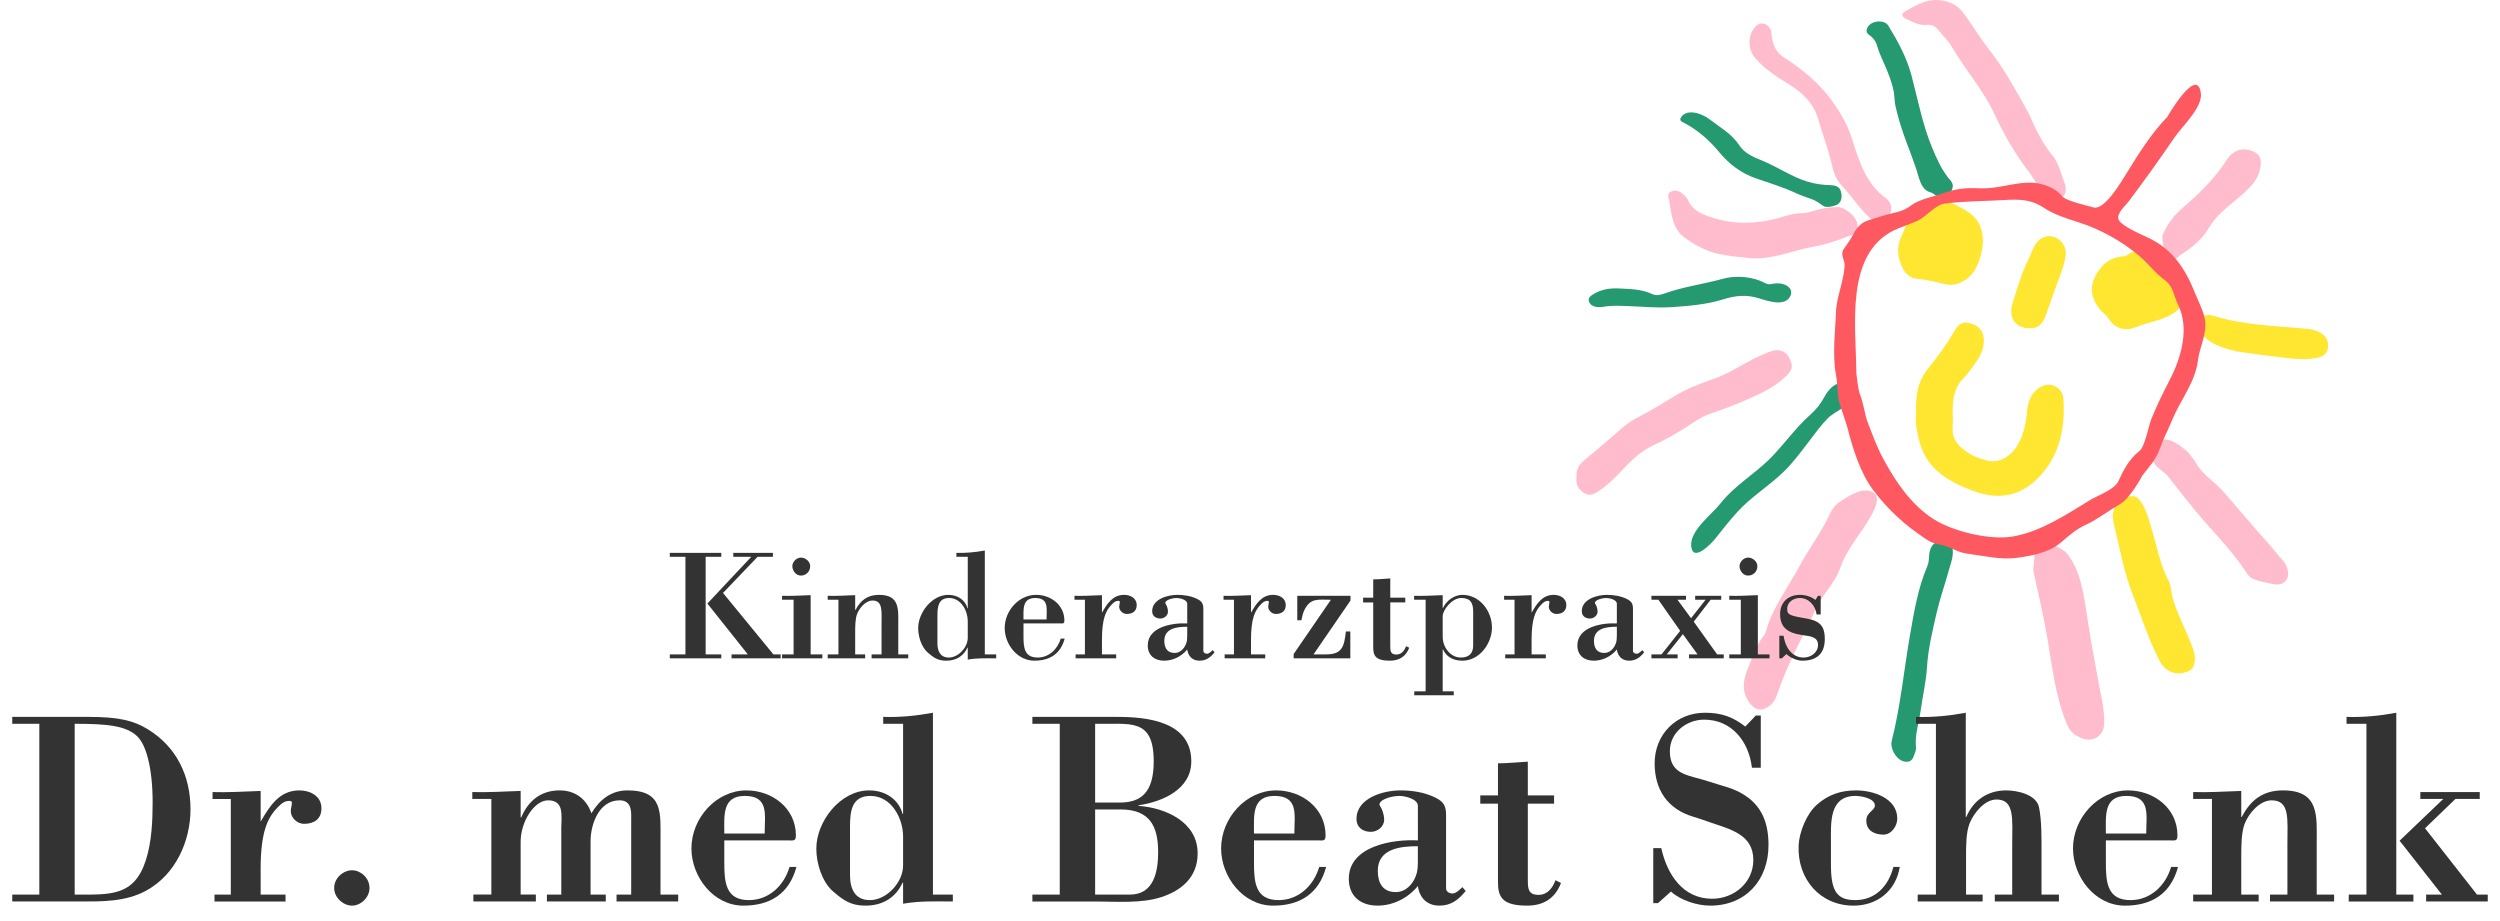 <?xml version="1.0" encoding="iso-8859-1"?>
<!-- Generator: Adobe Illustrator 16.0.0, SVG Export Plug-In . SVG Version: 6.00 Build 0)  -->
<!DOCTYPE svg PUBLIC "-//W3C//DTD SVG 1.1//EN" "http://www.w3.org/Graphics/SVG/1.1/DTD/svg11.dtd">
<svg version="1.1" id="Isolationsmodus" xmlns="http://www.w3.org/2000/svg" xmlns:xlink="http://www.w3.org/1999/xlink" x="0px"
	 y="0px" width="380px" height="140px" viewBox="0 0 380 140" style="enable-background:new 0 0 380 140;" xml:space="preserve">
<g>
	<g>
		<path style="fill-rule:evenodd;clip-rule:evenodd;fill:#FFBCCD;" d="M284.983,75.066c1.014,0.97-0.612,3.537-1.853,5.371
			c-1.245,1.841-2.642,3.641-3.395,5.833c-0.454,1.322-1.304,2.548-2.149,3.687c-1.25,1.681-2.008,3.6-2.941,5.436
			c-1.049,2.062-2.082,4.126-3.006,6.252c-0.59,1.359-1.098,2.742-1.608,4.126c-0.229,0.624-0.569,1.146-1.101,1.54
			c-1.176,0.87-2.146,0.684-3.009-0.49c-1.19-1.619-1.015-3.309-0.317-5.021c0.723-1.775,1.27-3.639,2.488-5.179
			c0.119-0.151,0.232-0.329,0.282-0.512c1.019-3.724,3.387-6.749,5.165-10.082c1.202-2.254,2.721-4.305,3.924-6.562
			c0.575-1.077,1.047-2.469,2.129-3.151C280.762,75.575,283.455,73.602,284.983,75.066z"/>
		<path style="fill-rule:evenodd;clip-rule:evenodd;fill:#FFBCCD;" d="M314.23,84.193c2.192,2.8,2.554,6.608,3.108,10.143
			c0.502,3.201,1.083,6.391,1.678,9.577c0.37,1.981,0.857,3.943,0.827,5.978c-0.028,1.938-1.659,3.042-3.46,2.297
			c-0.981-0.406-1.704-0.91-2.202-2.098c-1.775-4.234-2.236-8.713-2.991-13.154c-0.526-3.096-1.246-6.161-1.915-9.231
			c-0.118-0.54-0.317-1.093-0.161-1.61c0.167-0.552-0.158-3.71,1.334-3.662C311.491,82.465,313.587,83.372,314.23,84.193z"/>
		<path style="fill-rule:evenodd;clip-rule:evenodd;fill:#FFBCCD;" d="M239.634,72.655c-0.098-1.078,0.25-1.923,1.091-2.619
			c1.929-1.596,3.839-3.214,5.71-4.875c0.822-0.731,1.73-1.328,2.688-1.809c1.852-0.931,3.594-2.047,5.358-3.114
			c1.872-1.131,3.879-1.931,5.915-2.619c2.408-0.813,4.455-2.277,6.717-3.342c0.711-0.334,1.432-0.664,2.176-0.912
			c1.088-0.363,2.082-0.002,2.564,0.848c0.745,1.314,0.699,1.895-0.304,2.897c-1.856,1.854-4.236,2.848-6.577,3.874
			c-1.667,0.731-3.393,1.336-5.111,1.939c-1.373,0.481-2.521,1.351-3.719,2.108c-1.547,0.977-3.133,1.874-4.787,2.631
			c-1.75,0.802-3.111,2.049-4.412,3.411c-1.191,1.246-2.362,2.526-3.816,3.482c-0.688,0.452-1.357,0.98-2.292,0.408
			C239.928,74.409,239.498,73.687,239.634,72.655z"/>
		<path style="fill-rule:evenodd;clip-rule:evenodd;fill:#FFBCCD;" d="M308.519,26.3c-2.157-2.777-3.902-5.815-5.374-8.988
			c-1.708-3.684-4.438-6.695-6.451-10.172c-0.561-0.968-1.429-1.756-2.132-2.644c-0.442-0.558-1.024-0.788-1.691-0.718
			c-1.213,0.127-2.194-0.461-3.213-0.944c-0.616-0.292-0.709-0.731-0.096-1.09c1.781-1.042,3.559-2.067,5.79-1.647
			c1.296,0.244,2.322,0.851,3.081,1.87c1.377,1.849,2.539,3.844,3.977,5.661c2.32,2.934,4.079,6.237,5.891,9.498
			c0.5,0.901,0.807,1.891,1.302,2.804c0.681,1.254,1.334,2.477,2.287,3.584c1.057,1.228,1.37,2.91,1.956,4.413
			c0.288,0.74,0.176,1.795-0.501,2.101c-1.329,0.601-1.73,0.233-2.349,0L308.519,26.3z"/>
		<path style="fill-rule:evenodd;clip-rule:evenodd;fill:#FFBCCD;" d="M280.82,35.949c-2.157,0.81-3.109,1.175-5.347,1.585
			c-3.262,0.598-6.369,2.078-9.832,1.668c-1.762-0.208-3.59-0.33-5.234-0.827c-1.584-0.479-3.169-1.338-4.531-2.408
			c-1.386-1.088-1.695-2.714-1.986-4.326c-0.062-0.338-0.087-0.683-0.142-1.021c-0.081-0.509-0.472-1.088,0.181-1.461
			c0.691-0.395,1.339-0.125,1.887,0.35c0.293,0.253,0.605,0.551,0.751,0.895c0.649,1.535,2.003,2.108,3.421,2.59
			c3.779,1.285,7.565,1.056,11.304-0.129c0.868-0.275,1.695-0.442,2.591-0.456c1.026-0.016,1.881-0.459,2.963-0.67
			c0.885-0.173,1.535-0.243,2.342-0.254c0.186-0.002,0.27-0.034,0.475,0.022c1.557,0.432,3.497,2.348,2.326,3.868
			C281.789,35.632,281.125,35.834,280.82,35.949z"/>
		<path style="fill-rule:evenodd;clip-rule:evenodd;fill:#FFBCCD;" d="M327.381,70.259c-0.693-1.584-0.322-3.22,1.417-3.444
			c1.316-0.17,2.696,1.018,3.717,1.868c0.151,0.126,1.016,1.258,1.106,1.418c1.271,2.269,2.692,2.785,4.378,4.686
			c2.211,2.495,4.317,5.079,6.558,7.551c0.85,0.937,1.616,1.963,2.479,2.903c0.365,0.398,0.582,0.922,0.703,1.454
			c0.305,1.346-0.631,2.353-2,2.124c-0.871-0.145-1.736-0.348-2.587-0.586c-0.621-0.173-1.233-0.462-1.589-1.024
			c-1.845-2.923-4.24-5.388-6.502-7.971c-1.939-2.215-3.733-4.56-5.56-6.873C328.934,71.645,327.759,71.124,327.381,70.259z"/>
		<path style="fill-rule:evenodd;clip-rule:evenodd;fill:#FFBCCD;" d="M287.332,32.384c-0.548,1.284-1.974,1.75-3.001,0.852
			c-0.691-0.604-1.031-1.053-1.544-1.624c-0.688-0.767-0.998-1.258-1.784-2.197c-0.305-0.364-0.862-1.024-1.02-1.179
			c-1.128-1.113-1.333-2.402-1.732-3.974c-0.521-2.054-1.281-4.025-1.852-6.062c-0.689-2.467-2.429-4.148-4.649-5.494
			c-1.784-1.081-3.562-2.266-4.973-3.884c-1.216-1.396-1.14-3.715,0.221-4.949c0.599-0.543,1.548-0.349,2.023,0.41
			c0.248,0.395,0.249,0.837,0.298,1.281c0.148,1.332,0.688,2.422,1.869,3.185c2.834,1.831,5.426,3.952,7.389,6.73
			c1.215,1.718,2.246,3.481,2.912,5.571c1.061,3.327,2.072,6.824,5.15,9.071C287.397,30.674,287.687,31.552,287.332,32.384z"/>
		<path style="fill-rule:evenodd;clip-rule:evenodd;fill:#25996F;" d="M293.548,83.189c0.825-1.567,3.158-1.147,3.269,0.375
			c0.088,1.199-0.292,1.982-0.603,3.136c-0.576,2.134-1.331,4.217-1.829,6.373c-0.644,2.781-1.312,5.541-1.49,8.418
			c-0.133,2.151-0.649,4.277-0.941,6.421c-0.259,1.896-0.913,3.74-0.731,5.693c0.047,0.511-0.205,0.964-0.375,1.422
			c-0.277,0.751-0.879,0.89-1.574,0.676c-1.103-0.341-2.018-1.97-1.729-3.104c1.351-5.3,1.846-10.744,2.784-16.111
			c0.614-3.511,1.196-7.089,2.62-10.42C293.385,85.045,293.034,84.162,293.548,83.189z"/>
		<path style="fill-rule:evenodd;clip-rule:evenodd;fill:#25996F;" d="M296.813,28.382c-0.058,0.441-0.185,0.724-0.523,1.011
			c-0.896,0.758-1.508,0.792-2.425,0.049c-0.203-0.165-0.396-0.183-0.636-0.275c-1.327-0.512-1.535-2.238-1.988-3.568
			c-0.936-2.75-2.111-5.416-2.825-8.245c-0.193-0.768-0.409-1.515-0.446-2.314c-0.068-1.5-0.562-2.901-1.113-4.276
			c-0.512-1.281-1.178-2.497-1.55-3.839c-0.188-0.679-0.629-1.229-1.217-1.632c-0.479-0.329-0.434-0.756-0.202-1.171
			c0.557-1.001,2.529-1.205,3.131-0.223c1.467,2.39,2.814,4.868,3.535,7.599c0.98,3.708,1.672,7.49,3.172,11.056
			c0.711,1.691,1.441,3.34,2.642,4.752C296.646,27.632,296.874,27.913,296.813,28.382z"/>
		<path style="fill-rule:evenodd;clip-rule:evenodd;fill:#FFBCCD;" d="M331.529,38.693c-0.721,0.441-1.203,1.481-1.824,0.907
			c-0.562-0.52-1.271-3.309-0.94-4.003c0.792-1.655,1.51-2.712,3.173-4.156c2.455-2.132,4.759-4.367,6.514-7.126
			c0.967-1.521,2.485-2.005,4.101-1.268c0.715,0.326,1.132,0.899,1.095,1.765c-0.066,1.522-0.745,2.732-1.792,3.78
			c-2.597,2.601-4.511,3.298-6.422,6.536C334.694,36.375,332.916,37.844,331.529,38.693z"/>
		<path style="fill-rule:evenodd;clip-rule:evenodd;fill:#FFE631;" d="M334.5,50.464c-0.582-0.99-0.42-1.692,0.182-2.217
			c0.57-0.497,1.234-0.407,1.922-0.196c4.654,1.433,9.477,1.47,14.277,1.955c0.699,0.07,1.357,0.304,1.951,0.655
			c0.798,0.472,1.105,1.259,1.023,2.145c-0.084,0.894-0.663,1.366-1.543,1.55c-1.423,0.299-2.858,0.259-4.278,0.106
			c-2.497-0.269-4.995-0.588-7.472-0.961C338.496,53.19,335.572,52.289,334.5,50.464z"/>
		<path style="fill-rule:evenodd;clip-rule:evenodd;fill:#25996F;" d="M272.22,44.804c-0.704,1.908-3.326,1.013-4.919,0.519
			c-1.88-0.583-3.582-0.384-5.347,0.17c-2.52,0.79-5.146,0.999-7.743,1.187c-2.247,0.162-4.524-0.077-6.786-0.156
			c-1.285-0.044-2.566-0.118-3.842,0.13c-0.285,0.056-0.593,0.038-0.884,0.003c-0.583-0.069-1.096-0.392-1.206-0.935
			c-0.109-0.538,0.42-0.845,0.851-1.093c1.112-0.643,2.36-0.849,3.689-0.784c1.676,0.082,3.472,0.081,5.136,0.866
			c0.639,0.301,1.282,0.097,1.878-0.117c2.843-1.021,5.849-1.391,8.75-2.197c1.792-0.498,3.82-0.421,5.698,0.26
			c0.554,0.2,1.101,0.666,1.674,0.531c1.129-0.266,2.303-0.108,2.931,0.683C272.245,44.056,272.302,44.583,272.22,44.804z"/>
		<path style="fill-rule:evenodd;clip-rule:evenodd;fill:#25996F;" d="M277.202,31.338c-0.804-0.493-0.982-0.763-1.799-1.058
			c-0.812-0.292-1.632-0.563-2.387-0.911c-1.968-0.908-4.034-1.554-6.076-2.248c-2.284-0.776-4.107-2.169-5.593-3.965
			c-1.468-1.775-3.132-3.249-5.132-4.363c-0.298-0.166-1.008-0.354-0.761-0.843c0.729-1.44,3.012-0.885,4.401,0.188
			c1.586,1.223,3.377,2.195,4.53,3.962c0.772,1.184,2.101,1.765,3.387,2.281c2.378,0.955,4.487,2.472,6.964,3.229
			c1.146,0.35,2.308,0.5,3.475,0.53c0.715,0.019,1.309,0.196,1.546,0.8c0.241,0.616,0.292,1.584-0.376,2.082
			C279.025,31.287,277.704,31.646,277.202,31.338z"/>
		<path style="fill-rule:evenodd;clip-rule:evenodd;fill:none;" d="M291.229,62.821c0,0.593-0.071,1.196,0.012,1.776
			c0.369,2.558,1,4.93,3.051,6.834c1.651,1.534,3.518,2.382,5.567,3.161c3.965,1.505,7.368,0.841,10.212-2.234
			c3.078-3.33,3.874-7.494,3.556-11.817c-0.119-1.604-2.093-2.908-3.964-1.381c-1.111,0.906-1.46,2.168-1.574,3.541
			c-0.14,1.68-0.51,3.306-1.334,4.8c-1.042,1.886-2.881,2.938-4.584,2.52c-0.903-0.223-1.819-0.479-2.633-0.965
			c-1.635-0.978-2.958-2.138-2.73-4.322c0.086-0.83-0.027-1.679-0.005-2.519c0.046-1.693,0.269-3.31,1.566-4.615
			c0.722-0.726,1.309-1.594,1.905-2.435c0.782-1.101,1.382-2.295,1.258-3.7c-0.114-1.309-0.863-2.063-2.244-2.368
			c-1.023-0.226-1.576,0.124-2.312,1.384c-1.17,1.997-2.544,3.853-3.994,5.652c-0.404,0.501-0.717,1.03-0.988,1.622
			C291.247,59.381,291.228,61.097,291.229,62.821z M308.571,49.895c0.869,0.037,1.512-0.307,1.967-1.065
			c0.256-0.426,0.425-0.861,0.583-1.334c0.686-2.044,1.452-4.062,2.186-6.09c0.354-0.975,0.665-1.964,0.689-3.01
			c0.022-0.96-0.796-2.058-1.71-2.367c-1.048-0.354-2.044,0.003-2.741,0.89c-0.566,0.719-0.755,1.601-1.159,2.385
			c-1.11,2.152-1.738,4.481-2.473,6.764C305.19,48.316,306.382,49.926,308.571,49.895z"/>
		<path style="fill-rule:evenodd;clip-rule:evenodd;fill:#FFE631;" d="M289.072,35.819c-0.794,1.549-0.685,3.047-0.05,4.554
			c0.439,1.043,1.184,1.899,2.375,2.002c1.436,0.125,2.815,0.47,4.199,0.804c1.138,0.274,2.119,0.021,3.087-0.594
			c1.357-0.862,1.946-2.246,2.356-3.645c0.742-2.529,0.465-5.312-2.042-6.823c-0.606-0.365-1.841-1.107-2.53-1.27
			c-0.943-0.223-1.624-0.029-2.468,0.45c-1.413,0.802-2.923,1.392-4.065,2.657C289.59,34.334,289.307,35.362,289.072,35.819z"/>
		<path style="fill-rule:evenodd;clip-rule:evenodd;fill:#FFE631;" d="M333.026,97.796c-0.902-2.338-2.122-4.544-2.806-6.979
			c-0.239-0.85-0.154-1.745-0.605-2.569c-1.146-2.085-1.572-4.434-2.234-6.688c-0.62-2.106-1.221-4.861-2.592-5.969
			c-0.379-0.307-1.448-0.114-1.641-0.075c-1.907,0.382-1.537,1.184-1.883,2.174c-0.229,0.653-0.104,1.379,0.063,2.058
			c0.884,3.571,1.48,7.217,2.854,10.659c1.346,3.375,2.409,6.862,4.101,10.099c0.758,1.449,2.254,2.151,3.791,1.723
			c1.146-0.319,1.485-0.795,1.543-2.015C333.658,99.34,333.327,98.577,333.026,97.796z"/>
		<path style="fill-rule:evenodd;clip-rule:evenodd;fill:#FFE631;" d="M328.922,40.692c-1.566-1.405-2.605-3.093-4.601-2.424
			c-0.804,0.269-0.985,0.654-1.612,0.698c-2.15,0.15-3.478,1.442-4.34,3.274c-0.828,1.757-0.334,3.344,0.816,4.792
			c0.391,0.492,0.946,0.792,1.299,1.369c0.941,1.539,2.499,2,4.195,1.316c2.072-0.835,4.389-1.021,6.224-2.499
			c0.995-0.802,0.72-2.462,0.698-2.656C331.482,43.461,329.746,41.431,328.922,40.692z"/>
		<path style="fill-rule:evenodd;clip-rule:evenodd;fill:#FFE631;" d="M313.627,60.542c-0.119-1.604-2.093-2.908-3.964-1.381
			c-1.111,0.906-1.46,2.168-1.574,3.541c-0.14,1.68-0.51,3.306-1.334,4.8c-1.042,1.886-2.881,2.938-4.584,2.52
			c-0.903-0.223-1.819-0.479-2.633-0.965c-1.635-0.978-2.958-2.138-2.73-4.322c0.086-0.83-0.027-1.679-0.005-2.519
			c0.046-1.693,0.269-3.31,1.566-4.615c0.722-0.726,1.309-1.594,1.905-2.435c0.782-1.101,1.382-2.295,1.258-3.7
			c-0.114-1.309-0.863-2.063-2.244-2.368c-1.023-0.226-1.576,0.124-2.312,1.384c-1.17,1.997-2.544,3.853-3.994,5.652
			c-0.404,0.501-0.717,1.03-0.988,1.622c-0.746,1.626-0.766,3.342-0.764,5.066c0,0.593-0.071,1.196,0.012,1.776
			c0.369,2.558,1,4.93,3.051,6.834c1.651,1.534,3.518,2.382,5.567,3.161c3.965,1.505,7.368,0.841,10.212-2.234
			C313.149,69.029,313.945,64.865,313.627,60.542z"/>
		<path style="fill-rule:evenodd;clip-rule:evenodd;fill:#FFE631;" d="M312.286,36.028c-1.048-0.354-2.044,0.003-2.741,0.89
			c-0.566,0.719-0.755,1.601-1.159,2.385c-1.11,2.152-1.738,4.481-2.473,6.764c-0.723,2.249,0.469,3.859,2.658,3.828
			c0.869,0.037,1.512-0.307,1.967-1.066c0.256-0.426,0.425-0.861,0.583-1.334c0.686-2.044,1.452-4.062,2.186-6.09
			c0.354-0.975,0.665-1.964,0.689-3.01C314.019,37.435,313.2,36.337,312.286,36.028z"/>
		<path style="fill-rule:evenodd;clip-rule:evenodd;fill:#25996F;" d="M277.86,63.541c-1.882,1.852-4.164,5.647-6.724,8.146
			c-2.246,2.192-4.966,3.822-7.077,6.149c-1.202,1.324-2.305,2.736-3.417,4.136c-0.339,0.426-3.291,3.649-3.576,1.086
			c-0.267-2.397,3.134-4.853,4.466-6.558c2.045-2.619,5.08-4.389,7.436-6.721c2.098-2.076,3.904-4.699,6.08-6.629
			c1.033-0.916,1.644-1.688,2.299-2.885c0.615-1.126,1.565-2.102,2.848-2.118c1.209-0.015,2.335,1.241,2.236,1.837
			C282.265,60.995,278.893,62.525,277.86,63.541z"/>
		<g>
			<path style="fill:#FE5861;" d="M321.096,77.69c-0.038,0.004-0.075,0.013-0.112,0.019
				C321.219,77.693,322.383,77.579,321.096,77.69z"/>
			<path style="fill:#FE5861;" d="M325.652,72.26c1.224-1.603,2.006-2.281,2.723-4.277c0.497-1.382,1.207-2.706,1.763-4.076
				c1.245-3.069,3.514-5.719,3.938-9.073c0.238-1.885,1.133-3.526,1.141-5.442c0.006-1.642-0.958-3.304-1.555-4.803
				c-1.465-3.679-3.374-6.638-7.018-8.396c-0.943-0.455-4.305-1.856-4.641-2.863c-0.306-0.919,1.119-2.12,1.586-2.744
				c2.406-3.225,4.703-6.402,6.971-9.743c1.098-1.615,4.282-4.537,3.969-6.705c-0.61-4.218-5.097,3.637-5.14,3.682
				c-2.554,2.647-4.371,5.663-6.301,8.759c-0.725,1.163-3.216,5.397-4.856,4.953c-0.924-0.251-4.189-0.996-4.734-1.655
				c-0.827-1.002-1.965-1.61-3.394-1.938c-2.926-0.673-5.977,0.826-9.164,0.684c-2.221-0.099-3.576,0.04-5.705,0.786
				c-1.387,0.486-3.535,0.904-4.709,1.79c-0.928,0.701-1.664,0.946-2.771,1.186c-1.346,0.292-2.594,0.753-3.891,1.148
				c-0.891,0.271-1.629,1.061-2.027,1.822c-0.687,1.315-0.945,1.529-1.607,2.526c-0.554,0.834,0.186,1.603,0.147,2.467
				c-0.108,2.48-1.281,4.826-1.324,7.365c-0.029,1.711-0.575,6.242-0.004,9.117c0.191,0.963,0.276,2.903,0.415,3.907
				c0.082,0.594,1.11,3.337,1.352,4.29c0.777,3.064,1.926,6.794,3.83,9.357c1.151,1.55,2.379,2.896,3.655,4.09
				c1.402,1.312,2.795,2.354,4.39,3.435c1.602,1.087,2.049,0.565,4.253,1.585c1.03,0.476,1.497,0.594,2.511,0.727
				c2.332,0.304,4.676,0.888,7.042,0.578c2.283-0.299,4.936-0.808,6.685-2.283c1.582-1.333,2.412-2.111,4.17-2.896
				c1.142-0.51,3.796-2.386,4.904-3.01C323.817,75.731,325.652,72.26,325.652,72.26z M282.17,56.762
				c-0.081-7.403-1.698-17.992,5.623-21.712c0.903-0.458,2.837-1.091,3.747-1.536c1.317-0.643,2.574-2.328,4.004-2.555
				c1.973-0.313,5.98-0.407,7.976-0.5c2.637-0.123,4.791-0.43,7.119,1.105c1.622,1.069,3.485,1.646,5.318,2.231
				c3.33,1.063,6.523,2.851,9.203,5.091c1.332,1.114,2.35,2.56,3.762,3.586c1.502,1.092,1.412,2.367,2.154,3.871
				c1.745,3.535,0.491,7.99-1.262,11.374c-1.031,1.99-1.996,3.947-2.829,6.031c-0.422,1.055-0.95,4.165-1.816,4.829
				c-1.51,1.161-2.402,2.859-3.17,4.558c-0.584,1.293-3.161,2.177-4.278,2.858c-3.622,2.211-7.502,4.813-11.76,5.556
				c-3.479,0.607-9.188-0.771-12.138-2.688c-3.389-2.203-5.734-5.708-7.609-9.198c-0.965-1.797-1.646-3.711-2.381-5.607
				c-0.314-0.809-0.638-2.963-1.105-4.073C282.414,59.239,282.17,56.762,282.17,56.762z"/>
		</g>
	</g>
	<g>
		<path style="fill:#333333;" d="M107.259,99.466h2.376v0.6h-7.825v-0.6h2.376V84.633h-2.376v-0.6h7.825v0.6h-2.376V99.466z
			 M111.195,100.066v-0.6h2.472l-6.145-7.729l6.672-7.104h-2.736v-0.6h6.025v0.6h-2.329l-5.256,5.496l7.657,9.337h1.104v0.6H111.195
			z"/>
		<path style="fill:#333333;" d="M118.874,100.066v-0.6h1.752v-8.305h-1.752v-0.6c1.416,0.048,2.88-0.048,4.344-0.096v9h1.776v0.6
			H118.874z M121.73,87.489c-0.744,0-1.296-0.744-1.296-1.44c0-0.648,0.648-1.296,1.296-1.296c0.696,0,1.417,0.576,1.417,1.296
			C123.146,86.865,122.546,87.489,121.73,87.489z"/>
		<path style="fill:#333333;" d="M129.986,92.721h0.048c0.768-1.488,1.848-2.304,3.576-2.304c3.192,0,2.928,2.232,2.928,4.608v4.44
			h1.512v0.6h-5.568v-0.6h1.512v-4.32c0-2.232,0.24-3.864-1.368-3.864c-1.032,0-1.968,1.104-2.328,1.992
			c-0.312,0.792-0.312,1.896-0.312,3.024v3.168h1.512v0.6h-5.688v-0.6h1.632v-8.305h-1.632v-0.6
			c1.224,0.048,2.688-0.048,4.176-0.096V92.721z"/>
		<path style="fill:#333333;" d="M147.099,98.434h-0.048c-0.576,1.272-1.704,1.992-3.216,1.992c-1.272,0-1.92-0.456-2.832-1.248
			c-0.96-0.84-1.44-2.448-1.44-3.696c0-2.376,2.088-5.064,4.584-5.064c1.56,0,2.616,0.912,2.904,2.04h0.048v-7.824h-1.728v-0.6
			c1.464,0.048,2.904-0.096,4.32-0.36v15.793h1.728v0.6c-1.392,0-2.784-0.072-4.32,0.192V98.434z M142.49,97.786
			c0,1.152,0.408,2.16,1.729,2.16c1.464,0,2.88-1.56,2.88-3v-2.544c0-1.512-0.984-3.504-2.832-3.504
			c-1.584,0-1.776,1.248-1.776,2.616V97.786z"/>
		<path style="fill:#333333;" d="M155.57,94.761v1.92c0,1.68,0.096,3.264,2.136,3.264c1.728,0,3.048-1.248,3.528-2.88h0.6
			c-0.624,2.329-2.28,3.36-4.608,3.36c-2.616,0-4.512-2.52-4.512-4.968c0-2.64,2.16-5.041,4.776-5.041
			c2.232,0,4.296,1.536,4.296,3.913c0,0.504-0.216,0.432-0.6,0.432H155.57z M159.074,94.162c0-1.608,0.408-3.265-1.728-3.265
			c-1.992,0-1.776,1.752-1.776,3.265H159.074z"/>
		<path style="fill:#333333;" d="M167.498,93.129c0.768-1.32,1.608-2.712,3.36-2.712c0.936,0,1.92,0.48,1.92,1.56
			c0,0.936-0.648,1.344-1.512,1.344c-0.576,0-1.152-0.504-1.152-1.104c0-0.096,0.024-0.24,0.048-0.36
			c0.072-0.384,0.096-0.528-0.168-0.528c-0.456,0-0.696,0.24-1.008,0.552c-0.912,0.912-1.488,2.208-1.488,5.353v2.232h2.16v0.6
			h-6.168v-0.6h1.416v-8.305h-1.584v-0.6c1.248,0.048,2.712-0.048,4.176-0.096V93.129z"/>
		<path style="fill:#333333;" d="M180.458,91.761c0-0.624-1.176-0.864-1.584-0.864c-0.912,0-2.041,0.456-1.68,0.912
			c0.144,0.192,0.336,0.696,0.336,1.152c0,0.624-0.6,1.056-1.152,1.056c-0.672,0-1.248-0.36-1.248-1.128
			c0-1.824,2.353-2.472,3.816-2.472c1.032,0,2.136,0.168,3.072,0.648c0.672,0.336,0.888,0.72,0.888,1.464v6.384
			c0,0.312,0.288,0.456,0.576,0.456c0.288,0,0.648-0.36,0.84-0.552l0.288,0.336c-0.624,0.768-1.272,1.272-2.28,1.272
			c-1.056,0-1.728-0.648-1.872-1.704c-0.864,1.056-2.16,1.704-3.504,1.704c-1.44,0-2.496-0.792-2.496-2.328
			c0-2.856,3.84-3.456,6-3.336V91.761z M180.458,95.266c-1.488,0-3.48,0.192-3.48,2.136c0,1.056,0.432,1.848,1.56,1.848
			c0.84,0,1.464-0.648,1.752-1.417c0.144-0.36,0.168-0.792,0.168-1.248V95.266z"/>
		<path style="fill:#333333;" d="M190.154,93.129c0.768-1.32,1.608-2.712,3.36-2.712c0.936,0,1.92,0.48,1.92,1.56
			c0,0.936-0.648,1.344-1.512,1.344c-0.576,0-1.152-0.504-1.152-1.104c0-0.096,0.024-0.24,0.048-0.36
			c0.072-0.384,0.096-0.528-0.168-0.528c-0.456,0-0.696,0.24-1.008,0.552c-0.912,0.912-1.488,2.208-1.488,5.353v2.232h2.16v0.6
			h-6.168v-0.6h1.416v-8.305h-1.584v-0.6c1.248,0.048,2.712-0.048,4.176-0.096V93.129z"/>
		<path style="fill:#333333;" d="M197.185,90.561h8.089v0.72l-5.617,8.185h1.944c2.472,0,2.712-1.296,2.976-3.48h0.673v4.081h-8.617
			v-0.648l5.665-8.257c-1.92,0-3.048-0.312-3.984,1.464c-0.264,0.504-0.384,1.08-0.504,1.656h-0.624V90.561z"/>
		<path style="fill:#333333;" d="M208.729,88.065c0.863,0,1.728-0.096,2.592-0.144v2.928h2.28v0.72h-2.28v6.601
			c0,0.768,0.023,1.32,0.936,1.32c0.769,0,1.225-0.6,1.465-1.272l0.48,0.24c-0.505,1.344-1.537,1.968-2.929,1.968
			c-2.185,0-2.544-0.744-2.544-2.064v-6.792h-1.537v-0.72h1.537V88.065z"/>
		<path style="fill:#333333;" d="M219.289,92.409h0.048c0.504-1.104,1.704-1.992,2.952-1.992c2.616,0,4.489,2.448,4.489,4.969
			c0,2.424-1.896,5.04-4.489,5.04c-1.296,0-2.399-0.504-2.952-1.704h-0.048v6.361h1.681v0.6h-6.001v-0.6h1.728V91.161h-1.752v-0.6
			c1.416,0.048,2.881-0.048,4.345-0.096V92.409z M223.921,92.985c0-1.296-0.359-2.088-1.824-2.088c-1.416,0-2.808,1.848-2.808,2.76
			v3.121c0,1.56,1.128,3.168,2.761,3.168c1.199,0,1.871-0.6,1.871-1.824V92.985z"/>
		<path style="fill:#333333;" d="M232.802,93.129c0.768-1.32,1.607-2.712,3.359-2.712c0.937,0,1.92,0.48,1.92,1.56
			c0,0.936-0.647,1.344-1.512,1.344c-0.576,0-1.152-0.504-1.152-1.104c0-0.096,0.024-0.24,0.049-0.36
			c0.072-0.384,0.096-0.528-0.168-0.528c-0.457,0-0.696,0.24-1.008,0.552c-0.912,0.912-1.488,2.208-1.488,5.353v2.232h2.16v0.6
			h-6.169v-0.6h1.416v-8.305h-1.584v-0.6c1.248,0.048,2.712-0.048,4.177-0.096V93.129z"/>
		<path style="fill:#333333;" d="M245.761,91.761c0-0.624-1.176-0.864-1.584-0.864c-0.912,0-2.04,0.456-1.68,0.912
			c0.145,0.192,0.336,0.696,0.336,1.152c0,0.624-0.6,1.056-1.152,1.056c-0.672,0-1.248-0.36-1.248-1.128
			c0-1.824,2.352-2.472,3.816-2.472c1.032,0,2.137,0.168,3.072,0.648c0.672,0.336,0.889,0.72,0.889,1.464v6.384
			c0,0.312,0.287,0.456,0.576,0.456c0.287,0,0.647-0.36,0.84-0.552l0.287,0.336c-0.623,0.768-1.271,1.272-2.279,1.272
			c-1.057,0-1.729-0.648-1.873-1.704c-0.863,1.056-2.16,1.704-3.504,1.704c-1.439,0-2.496-0.792-2.496-2.328
			c0-2.856,3.84-3.456,6-3.336V91.761z M245.761,95.266c-1.488,0-3.48,0.192-3.48,2.136c0,1.056,0.433,1.848,1.561,1.848
			c0.84,0,1.465-0.648,1.752-1.417c0.145-0.36,0.168-0.792,0.168-1.248V95.266z"/>
		<path style="fill:#333333;" d="M251.017,100.066v-0.6h1.536l2.832-3.576l-3.312-4.729h-1.057v-0.6h5.256v0.6h-1.295l2.063,2.808
			l2.208-2.808h-1.584v-0.6h3.961v0.6h-1.608l-2.568,3.336l3.552,4.968h1.009v0.6h-5.28v-0.6h1.296l-2.232-3.072l-2.448,3.072h1.656
			v0.6H251.017z"/>
		<path style="fill:#333333;" d="M262.849,100.066v-0.6h1.752v-8.305h-1.752v-0.6c1.416,0.048,2.881-0.048,4.344-0.096v9h1.777v0.6
			H262.849z M265.704,87.489c-0.743,0-1.295-0.744-1.295-1.44c0-0.648,0.647-1.296,1.295-1.296c0.697,0,1.417,0.576,1.417,1.296
			C267.121,86.865,266.521,87.489,265.704,87.489z"/>
		<path style="fill:#333333;" d="M270.841,100.066h-0.385v-3.432h0.648c0.24,1.704,1.225,3.312,3.049,3.312
			c1.056,0,2.184-0.72,2.184-1.92s-1.104-1.32-2.352-1.488c-2.473-0.336-3.408-1.344-3.408-3.192c0-1.824,1.248-2.928,3.023-2.928
			c0.84,0,1.68,0.264,2.353,0.768l0.384-0.624h0.408v2.833h-0.624c-0.144-1.296-1.177-2.497-2.521-2.497
			c-0.936,0-1.943,0.552-1.943,1.656c0,0.72,0.119,0.984,2.279,1.344c2.185,0.36,3.433,0.744,3.433,3.216
			c0,2.304-1.272,3.312-3.433,3.312c-0.792,0-1.824-0.456-2.4-1.008L270.841,100.066z"/>
	</g>
	<g>
		<path style="fill:#333333;" d="M1.86,108.966h11.552c4.621,0,6.89,0.546,9.074,1.891c4.369,2.688,6.469,7.099,6.469,12.14
			c0,4.873-2.269,9.914-6.679,12.35c-3.192,1.764-6.805,1.68-10.292,1.68H1.86v-1.05h4.117v-25.96H1.86V108.966z M11.354,135.977
			c5.335,0,8.99,0.336,10.796-5.167c0.924-2.814,1.05-6.175,1.05-8.863c0-5.377-1.05-8.78-2.311-9.998
			c-1.722-1.68-4.705-1.932-9.536-1.932V135.977z"/>
		<path style="fill:#333333;" d="M39.619,124.887c1.344-2.311,2.814-4.747,5.881-4.747c1.638,0,3.36,0.84,3.36,2.73
			c0,1.639-1.134,2.353-2.646,2.353c-1.008,0-2.016-0.882-2.016-1.932c0-0.168,0.042-0.42,0.084-0.63
			c0.126-0.672,0.168-0.924-0.294-0.924c-0.798,0-1.218,0.42-1.765,0.966c-1.596,1.597-2.604,3.865-2.604,9.368v3.907h3.781v1.05
			H32.604v-1.05h2.479v-14.535H32.31v-1.05c2.185,0.084,4.747-0.084,7.309-0.168V124.887z"/>
		<path style="fill:#333333;" d="M56.167,134.968c0,1.471-1.344,2.688-2.646,2.688c-1.344,0-2.73-1.218-2.73-2.688
			c0-1.512,1.386-2.688,2.73-2.688C54.823,132.28,56.167,133.456,56.167,134.968z"/>
		<path style="fill:#333333;" d="M79.141,124.256h0.084c1.05-2.52,2.982-4.117,5.839-4.117c2.311,0,4.075,1.26,4.831,3.487
			c1.218-2.059,3.024-3.487,5.461-3.487c5.503,0,5.041,3.403,5.041,7.729v8.107h2.688v1.05h-9.368v-1.05h2.226v-11.216
			c0-1.176,0.21-3.108-1.764-3.108c-3.15,0-4.411,3.654-4.411,6.217v8.107h2.311v1.05h-8.948v-1.05h2.185v-10.04
			c0-1.933,0.504-4.285-2.017-4.285c-2.058,0-4.159,3.192-4.159,6.301v8.023h2.311v1.05h-9.494v-1.05h2.73v-14.535H71.79v-1.05
			c2.142,0.084,4.705-0.084,7.351-0.168V124.256z"/>
		<path style="fill:#333333;" d="M110.095,127.743v3.361c0,2.94,0.168,5.713,3.739,5.713c3.024,0,5.334-2.185,6.175-5.041h1.05
			c-1.092,4.075-3.991,5.881-8.065,5.881c-4.579,0-7.897-4.411-7.897-8.695c0-4.621,3.781-8.822,8.359-8.822
			c3.907,0,7.52,2.688,7.52,6.848c0,0.882-0.378,0.756-1.05,0.756H110.095z M116.228,126.693c0-2.814,0.714-5.713-3.024-5.713
			c-3.487,0-3.108,3.066-3.108,5.713H116.228z"/>
		<path style="fill:#333333;" d="M137.27,134.17h-0.084c-1.008,2.227-2.982,3.486-5.629,3.486c-2.227,0-3.361-0.798-4.957-2.184
			c-1.68-1.47-2.521-4.285-2.521-6.469c0-4.159,3.655-8.864,8.023-8.864c2.73,0,4.579,1.597,5.083,3.571h0.084v-13.694h-3.024v-1.05
			c2.562,0.084,5.083-0.168,7.561-0.63v27.641h3.025v1.05c-2.437,0-4.873-0.126-7.562,0.336V134.17z M129.204,133.036
			c0,2.017,0.714,3.781,3.024,3.781c2.562,0,5.041-2.73,5.041-5.251v-4.453c0-2.646-1.722-6.133-4.957-6.133
			c-2.772,0-3.108,2.185-3.108,4.579V133.036z"/>
		<path style="fill:#333333;" d="M156.923,137.027v-1.05h4.159v-25.96h-4.159v-1.05h12.896c4.621,0,11.258,0.714,11.258,6.763
			c0,4.285-4.411,6.133-8.023,6.679v0.084c4.117,0.294,8.989,2.437,8.989,7.226c0,3.696-2.562,5.671-5.503,6.637
			c-3.066,1.008-6.973,0.672-9.914,0.672H156.923z M166.459,121.988h3.738c3.193,0,5.167-1.47,5.167-6.259
			c0-6.763-3.697-5.587-8.905-5.713V121.988z M166.459,135.977h5.293c3.654,0,4.285-3.528,4.285-6.469
			c0-3.949-1.302-6.427-5.587-6.469h-3.991V135.977z"/>
		<path style="fill:#333333;" d="M190.608,127.743v3.361c0,2.94,0.168,5.713,3.738,5.713c3.025,0,5.335-2.185,6.175-5.041h1.05
			c-1.092,4.075-3.99,5.881-8.065,5.881c-4.579,0-7.897-4.411-7.897-8.695c0-4.621,3.781-8.822,8.359-8.822
			c3.907,0,7.519,2.688,7.519,6.848c0,0.882-0.377,0.756-1.05,0.756H190.608z M196.741,126.693c0-2.814,0.714-5.713-3.024-5.713
			c-3.487,0-3.108,3.066-3.108,5.713H196.741z"/>
		<path style="fill:#333333;" d="M215.515,122.492c0-1.092-2.059-1.512-2.773-1.512c-1.596,0-3.57,0.798-2.939,1.596
			c0.252,0.336,0.588,1.218,0.588,2.017c0,1.092-1.051,1.848-2.017,1.848c-1.177,0-2.185-0.63-2.185-1.974
			c0-3.193,4.117-4.327,6.68-4.327c1.807,0,3.738,0.294,5.377,1.134c1.176,0.588,1.555,1.26,1.555,2.562v11.174
			c0,0.546,0.504,0.798,1.008,0.798s1.134-0.63,1.47-0.966l0.505,0.588c-1.093,1.344-2.227,2.226-3.991,2.226
			c-1.849,0-3.024-1.134-3.276-2.982c-1.513,1.849-3.781,2.982-6.133,2.982c-2.521,0-4.369-1.386-4.369-4.075
			c0-4.999,6.721-6.049,10.502-5.839V122.492z M215.515,128.625c-2.605,0-6.092,0.336-6.092,3.739c0,1.848,0.756,3.234,2.73,3.234
			c1.471,0,2.562-1.134,3.066-2.479c0.252-0.63,0.295-1.386,0.295-2.185V128.625z"/>
		<path style="fill:#333333;" d="M227.692,116.023c1.513,0,3.025-0.168,4.537-0.252v5.125h3.99v1.26h-3.99v11.552
			c0,1.344,0.042,2.31,1.639,2.31c1.344,0,2.143-1.05,2.562-2.226l0.84,0.42c-0.883,2.353-2.688,3.444-5.125,3.444
			c-3.822,0-4.453-1.302-4.453-3.612v-11.888h-2.688v-1.26h2.688V116.023z"/>
		<path style="fill:#333333;" d="M252.011,137.279h-0.715v-8.359h1.219c0.883,3.991,3.277,7.688,7.729,7.688
			c3.318,0,6.259-2.437,6.259-5.881c0-3.907-3.486-4.663-6.637-5.755c-0.84-0.294-1.681-0.588-2.521-0.84
			c-3.907-1.176-5.839-4.117-5.839-8.107c0-4.411,3.276-7.687,7.645-7.687c2.438,0,4.201,0.588,6.134,2.1l1.597-1.68h0.756v7.939
			h-1.345c-0.462-3.991-3.066-7.31-7.267-7.31c-2.689,0-5.209,1.975-5.209,4.789c0,3.234,2.227,3.571,4.83,4.285
			c1.051,0.294,1.891,0.588,2.605,0.798c0.84,0.252,1.89,0.546,2.771,0.966c3.529,1.68,4.789,4.453,4.789,8.233
			c0,5.293-3.444,9.199-8.863,9.199c-1.975,0-4.495-0.798-5.965-2.142L252.011,137.279z"/>
		<path style="fill:#333333;" d="M278.304,131.482c0,3.991,0.924,5.335,3.696,5.335c3.024,0,5.04-2.101,5.797-5.041h0.966
			c-0.588,3.655-3.444,5.881-7.016,5.881c-5.124,0-8.568-4.075-8.359-9.115c0.084-2.059,1.219-4.873,2.814-6.259
			c1.723-1.512,3.613-2.143,5.924-2.143c2.521,0,6.259,1.134,6.259,4.285c0,1.134-0.882,2.436-2.101,2.436
			c-1.302,0-2.604-0.546-2.604-2.142c0-1.26,1.302-1.512,1.302-2.269c0-1.176-2.269-1.47-2.94-1.47
			c-4.074,0-3.738,4.159-3.738,7.141V131.482z"/>
		<path style="fill:#333333;" d="M291.489,137.027v-1.05h2.773v-25.96h-3.025v-1.05c2.562,0.084,5.083-0.168,7.562-0.63v15.836
			h0.084c1.05-2.52,3.235-4.033,6.05-4.033c1.638,0,4.578,0.588,4.998,2.562c0.42,2.059,0.379,4.663,0.379,6.763v6.511h2.646v1.05
			h-9.746v-1.05h2.646v-7.561c0-3.907,0.42-6.89-2.395-6.89c-1.807,0-3.445,2.059-4.074,3.613c-0.547,1.386-0.547,3.319-0.547,5.293
			v5.545h2.521v1.05H291.489z"/>
		<path style="fill:#333333;" d="M320.093,127.743v3.361c0,2.94,0.168,5.713,3.738,5.713c3.025,0,5.335-2.185,6.176-5.041h1.05
			c-1.093,4.075-3.991,5.881-8.065,5.881c-4.579,0-7.897-4.411-7.897-8.695c0-4.621,3.78-8.822,8.359-8.822
			c3.907,0,7.52,2.688,7.52,6.848c0,0.882-0.378,0.756-1.05,0.756H320.093z M326.226,126.693c0-2.814,0.715-5.713-3.024-5.713
			c-3.487,0-3.108,3.066-3.108,5.713H326.226z"/>
		<path style="fill:#333333;" d="M340.673,124.172h0.084c1.344-2.604,3.234-4.033,6.259-4.033c5.587,0,5.125,3.907,5.125,8.065
			v7.771h2.646v1.05h-9.746v-1.05h2.646v-7.561c0-3.907,0.421-6.763-2.394-6.763c-1.807,0-3.445,1.932-4.075,3.486
			c-0.546,1.386-0.546,3.319-0.546,5.293v5.545h2.646v1.05h-9.956v-1.05h2.856v-14.535h-2.856v-1.05
			c2.142,0.084,4.704-0.084,7.31-0.168V124.172z"/>
		<path style="fill:#333333;" d="M357.009,137.027v-1.05h2.689v-25.96h-3.025v-1.05c2.562,0.084,5.083-0.168,7.562-0.63v27.641
			h2.604v1.05H357.009z M367.89,120.392h9.031v1.05h-3.697l-4.62,4.453l7.897,10.082h1.639v1.05h-9.368v-1.05h2.394l-6.426-8.191
			l6.637-6.343h-3.486V120.392z"/>
	</g>
</g>
</svg>
